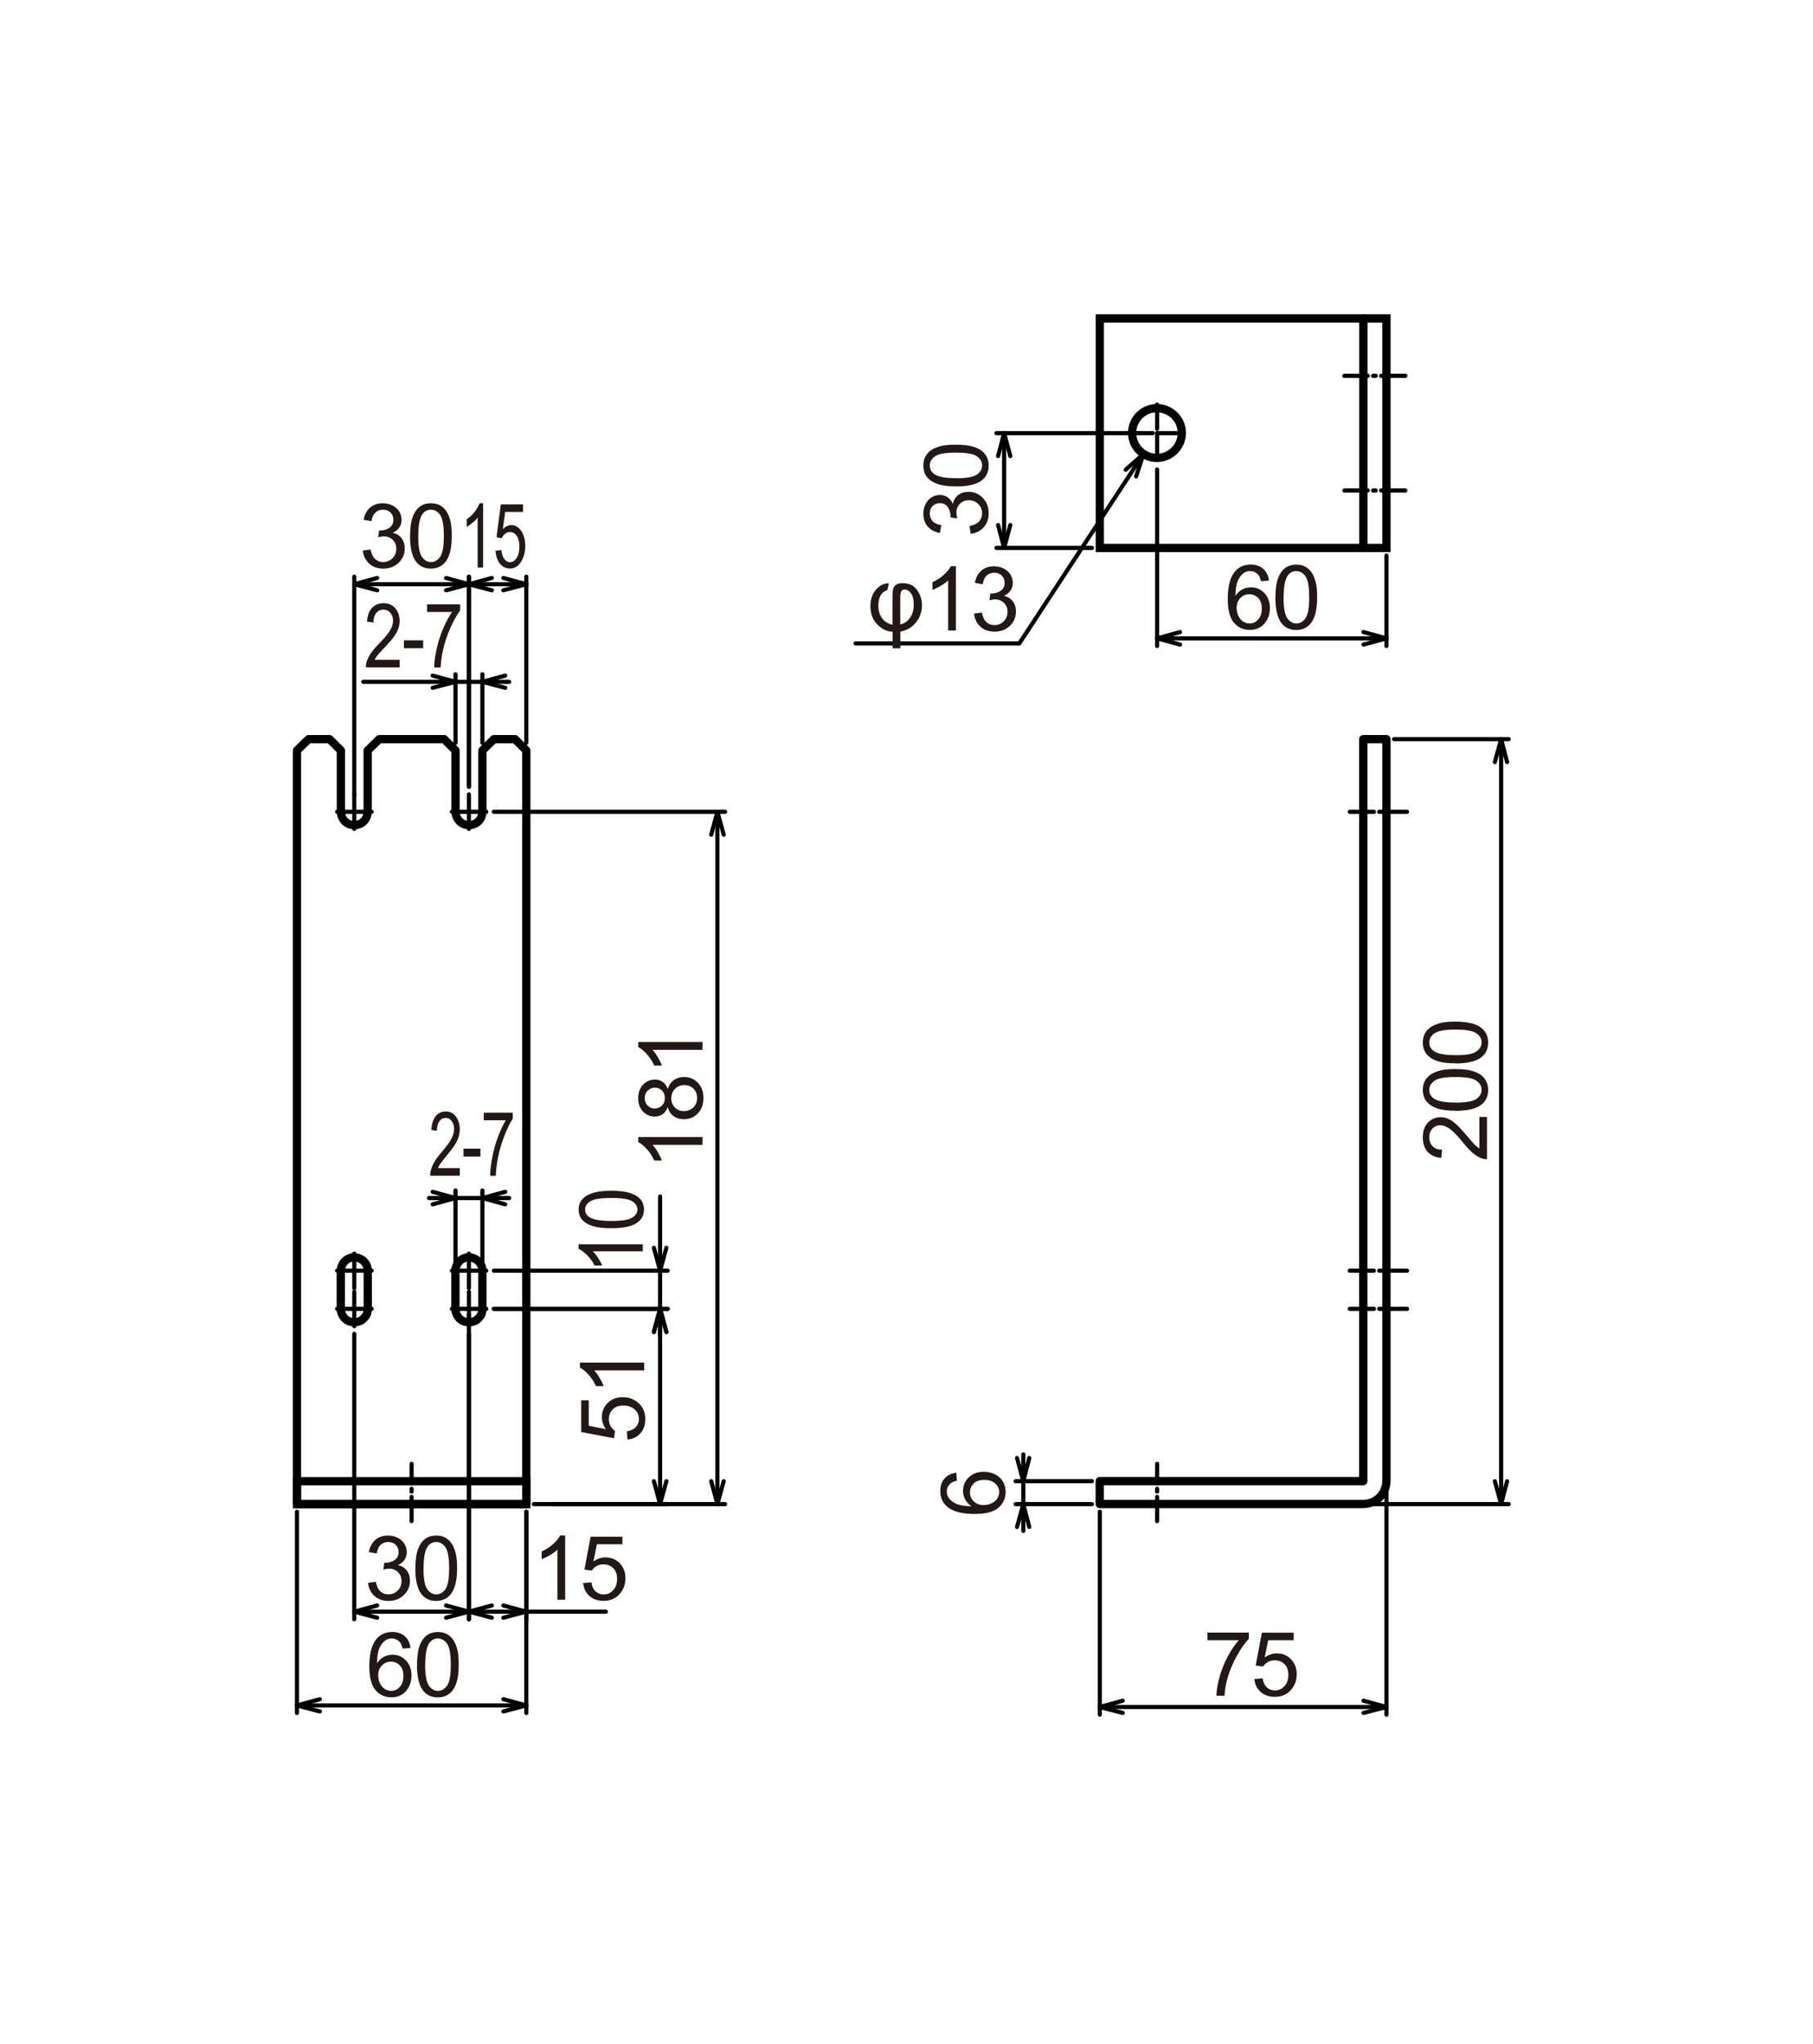 <?xml version="1.0" encoding="UTF-8"?>
<svg id="_レイヤー_2" data-name="レイヤー 2" xmlns="http://www.w3.org/2000/svg" viewBox="0 0 219.23 247">
  <defs>
    <style>
      .cls-1 {
        stroke-width: .06px;
      }

      .cls-1, .cls-2, .cls-3, .cls-4 {
        fill: none;
        stroke: #000;
        stroke-linecap: round;
      }

      .cls-1, .cls-3, .cls-4 {
        stroke-linejoin: round;
      }

      .cls-5 {
        fill: #231815;
        stroke-width: 0px;
      }

      .cls-2 {
        stroke-miterlimit: 10;
      }

      .cls-3 {
        stroke-width: .5px;
      }
    </style>
  </defs>
  <path class="cls-2" d="m167.65,66.22v-27.73h-34.66v27.73h34.66Z"/>
  <path class="cls-4" d="m142.91,52.32c0-1.65-1.37-2.99-3.02-2.99s-2.99,1.34-2.99,2.99,1.34,3.02,2.99,3.02,3.02-1.37,3.02-3.02Z"/>
  <line class="cls-3" x1="136.46" y1="52.35" x2="139.39" y2="52.35"/>
  <line class="cls-3" x1="139.92" y1="52.35" x2="142.86" y2="52.35"/>
  <line class="cls-3" x1="139.92" y1="48.89" x2="139.92" y2="51.82"/>
  <line class="cls-3" x1="139.92" y1="52.35" x2="139.92" y2="55.29"/>
  <line class="cls-4" x1="164.86" y1="38.49" x2="164.86" y2="66.22"/>
  <line class="cls-3" x1="169.94" y1="59.28" x2="167.01" y2="59.28"/>
  <line class="cls-3" x1="166.36" y1="59.28" x2="166.03" y2="59.28"/>
  <line class="cls-3" x1="165.39" y1="59.28" x2="162.56" y2="59.28"/>
  <line class="cls-3" x1="169.94" y1="45.42" x2="167.01" y2="45.42"/>
  <line class="cls-3" x1="166.36" y1="45.42" x2="166.03" y2="45.42"/>
  <line class="cls-3" x1="165.39" y1="45.42" x2="162.56" y2="45.42"/>
  <polyline class="cls-3" points="136.12 56.77 138.27 54.87 137.38 57.58"/>
  <polyline class="cls-1" points="136.12 56.77 138.27 54.87 137.38 57.58"/>
  <polyline class="cls-3" points="138.27 54.87 123.26 77.76 103.46 77.76"/>
  <g>
    <path class="cls-5" d="m107.48,70.49l-.18.82c-.73.24-1.09.88-1.09,1.91,0,.54.14,1.03.43,1.46.29.43.71.7,1.28.83v-3.48c0-.37.03-.66.08-.86s.17-.37.36-.5c.19-.13.44-.19.77-.19.5,0,.91.1,1.23.31s.58.53.8.96.33.91.33,1.42c0,.42-.09.84-.26,1.27-.17.42-.45.81-.84,1.17-.39.36-.9.6-1.52.73v2.01h-.94v-2.01c-.65,0-1.27-.29-1.83-.86-.57-.57-.85-1.31-.85-2.21,0-.83.23-1.51.68-2.02.46-.51.98-.77,1.57-.75Zm1.38,4.97c.45-.08.83-.33,1.15-.75.32-.42.48-.97.48-1.65,0-.63-.12-1.09-.35-1.38-.23-.29-.48-.43-.74-.43-.19,0-.32.06-.41.19-.09.13-.13.41-.13.85v3.16Z"/>
    <path class="cls-5" d="m115.6,76.2h-.95v-6.05c-.23.22-.53.44-.9.65-.37.22-.7.38-1,.49v-.92c.53-.25,1-.55,1.39-.91.4-.36.68-.7.84-1.03h.61v7.76Z"/>
    <path class="cls-5" d="m117.77,74.16l.95-.13c.11.54.29.92.56,1.16s.58.36.96.36c.45,0,.82-.16,1.13-.46.31-.31.46-.69.46-1.15s-.14-.79-.43-1.08c-.29-.28-.65-.42-1.09-.42-.18,0-.4.04-.67.11l.11-.83c.06,0,.11.01.15.01.4,0,.77-.11,1.09-.32s.49-.54.49-.98c0-.35-.12-.64-.35-.87s-.54-.34-.91-.34-.68.12-.92.35c-.25.23-.4.58-.47,1.04l-.95-.17c.12-.64.38-1.13.79-1.48.41-.35.92-.52,1.53-.52.42,0,.81.09,1.17.27.36.18.63.43.82.74.19.31.28.65.28,1s-.09.64-.27.91c-.18.27-.44.49-.8.65.46.11.81.32,1.07.66.25.33.38.75.38,1.25,0,.67-.25,1.25-.74,1.72-.49.47-1.11.7-1.87.7-.68,0-1.24-.2-1.69-.61s-.7-.93-.77-1.57Z"/>
  </g>
  <line class="cls-3" x1="63.64" y1="182.7" x2="63.64" y2="207.03"/>
  <line class="cls-3" x1="35.91" y1="182.7" x2="35.91" y2="207.03"/>
  <polyline class="cls-3" points="60.87 205.36 63.64 206.11 60.87 206.84"/>
  <polyline class="cls-1" points="60.87 205.36 63.64 206.11 60.87 206.84"/>
  <polyline class="cls-3" points="38.68 206.84 35.91 206.11 38.68 205.36"/>
  <polyline class="cls-1" points="38.68 206.84 35.91 206.11 38.68 205.36"/>
  <line class="cls-3" x1="63.64" y1="206.11" x2="35.91" y2="206.11"/>
  <g>
    <path class="cls-5" d="m49.62,199.17l-.94.07c-.08-.37-.2-.64-.36-.81-.26-.27-.57-.41-.95-.41-.3,0-.57.08-.8.25-.3.22-.53.54-.71.95-.17.42-.26,1.01-.27,1.79.23-.35.51-.61.84-.78s.68-.25,1.04-.25c.63,0,1.17.23,1.62.7.44.47.67,1.07.67,1.81,0,.48-.1.94-.31,1.35-.21.42-.5.74-.86.96-.37.22-.78.33-1.25.33-.79,0-1.44-.29-1.93-.87-.5-.58-.75-1.54-.75-2.88,0-1.49.28-2.58.83-3.26.48-.59,1.13-.89,1.95-.89.61,0,1.11.17,1.5.51s.62.81.7,1.41Zm-3.88,3.33c0,.33.07.64.21.94s.33.53.58.68c.25.16.51.23.79.23.4,0,.75-.16,1.03-.49.29-.32.43-.76.43-1.32s-.14-.96-.43-1.26-.64-.46-1.08-.46-.79.15-1.09.46-.45.71-.45,1.21Z"/>
    <path class="cls-5" d="m50.43,201.19c0-.91.09-1.65.28-2.21.19-.56.47-.99.84-1.29.37-.3.84-.45,1.4-.45.42,0,.78.08,1.09.25s.57.41.78.72c.2.31.36.7.48,1.15.12.45.17,1.06.17,1.83,0,.91-.09,1.64-.28,2.2s-.46.99-.84,1.29-.84.46-1.41.46c-.75,0-1.33-.27-1.76-.8-.51-.64-.76-1.69-.76-3.14Zm.98,0c0,1.27.15,2.11.45,2.53.3.42.66.63,1.1.63s.8-.21,1.1-.63.45-1.27.45-2.53-.15-2.12-.45-2.54c-.3-.42-.67-.63-1.11-.63s-.78.18-1.04.55c-.33.47-.49,1.34-.49,2.61Z"/>
  </g>
  <path class="cls-2" d="m63.64,181.78v-2.77h-27.73v2.77h27.73Z"/>
  <polyline class="cls-3" points="40.77 98.11 42.84 98.11 44.94 98.11"/>
  <polyline class="cls-3" points="42.84 96.01 42.84 98.11 42.84 100.18"/>
  <line class="cls-3" x1="49.77" y1="183.84" x2="49.77" y2="180.91"/>
  <line class="cls-3" x1="49.77" y1="180.27" x2="49.77" y2="179.93"/>
  <line class="cls-3" x1="49.77" y1="179.29" x2="49.77" y2="176.91"/>
  <polyline class="cls-3" points="54.64 98.11 56.7 98.11 58.8 98.11"/>
  <polyline class="cls-3" points="56.7 96.01 56.7 98.11 56.7 100.18"/>
  <path class="cls-4" d="m56.7,151.95l.31.03.31.11.28.14c.44.27.75.82.73,1.34v4.61l-.03.34-.08.31-.17.28-.2.22-.25.22-.28.14-.31.08-.31.03-.31-.03-.31-.08c-.5-.19-.85-.67-.98-1.17l-.03-.34v-4.61l.03-.31.11-.31.14-.28.2-.25.25-.2.28-.14.31-.11.31-.03"/>
  <polyline class="cls-3" points="54.64 153.57 56.7 153.57 58.8 153.57"/>
  <polyline class="cls-3" points="56.7 151.5 56.7 153.57 56.7 155.67"/>
  <polyline class="cls-3" points="54.64 158.18 56.7 158.18 58.8 158.18"/>
  <polyline class="cls-3" points="56.7 156.11 56.7 158.18 56.7 160.28"/>
  <path class="cls-4" d="m42.84,151.95l.31.03.31.11.28.14c.44.27.75.82.73,1.34v4.61l-.03.34-.08.31-.17.28-.2.22-.25.22-.28.14-.31.08-.31.03-.31-.03-.31-.08c-.5-.19-.85-.67-.98-1.17l-.03-.34v-4.61l.03-.31.11-.31.14-.28.2-.25.25-.2.28-.14.31-.11.31-.03"/>
  <polyline class="cls-3" points="40.77 153.57 42.84 153.57 44.94 153.57"/>
  <polyline class="cls-3" points="42.84 151.5 42.84 153.57 42.84 155.67"/>
  <polyline class="cls-3" points="40.77 158.18 42.84 158.18 44.94 158.18"/>
  <polyline class="cls-3" points="42.84 156.11 42.84 158.18 42.84 160.28"/>
  <path class="cls-4" d="m55.08,98.11v-7.41l-1.37-1.37h-7.85l-1.4,1.37v7.41c-.11,2.14-3.12,2.15-3.24,0v-7.41l-1.37-1.37h-2.54l-1.4,1.37v91.07h27.73v-91.07l-1.37-1.37h-2.54l-1.4,1.37v7.41c-.07,1.95-2.75,2.22-3.21.31l-.03-.31"/>
  <line class="cls-3" x1="56.7" y1="161.2" x2="56.7" y2="195.7"/>
  <line class="cls-3" x1="42.84" y1="161.2" x2="42.84" y2="195.7"/>
  <polyline class="cls-3" points="53.94 194.03 56.7 194.78 53.94 195.51"/>
  <polyline class="cls-1" points="53.94 194.03 56.7 194.78 53.94 195.51"/>
  <polyline class="cls-3" points="45.61 195.51 42.84 194.78 45.61 194.03"/>
  <polyline class="cls-1" points="45.61 195.51 42.84 194.78 45.61 194.03"/>
  <line class="cls-3" x1="56.7" y1="194.78" x2="42.84" y2="194.78"/>
  <g>
    <path class="cls-5" d="m44.49,191.3l.95-.13c.11.54.29.92.56,1.16s.58.36.96.36c.45,0,.82-.16,1.13-.46.31-.31.46-.69.46-1.15s-.14-.79-.43-1.08c-.29-.28-.65-.42-1.09-.42-.18,0-.4.04-.67.11l.11-.83c.06,0,.11.01.15.01.4,0,.77-.11,1.09-.32s.49-.54.49-.98c0-.35-.12-.64-.35-.87s-.54-.34-.91-.34-.68.12-.92.35c-.25.23-.4.58-.47,1.04l-.95-.17c.12-.64.38-1.13.79-1.48.41-.35.92-.52,1.53-.52.42,0,.81.09,1.17.27.36.18.63.43.82.74.19.31.28.65.28,1s-.09.64-.27.91c-.18.27-.44.49-.8.65.46.11.81.32,1.07.66.25.33.38.75.38,1.25,0,.67-.25,1.25-.74,1.72-.49.47-1.11.7-1.87.7-.68,0-1.24-.2-1.69-.61s-.7-.93-.77-1.57Z"/>
    <path class="cls-5" d="m50.23,189.53c0-.91.09-1.65.28-2.21.19-.56.47-.99.84-1.29.37-.3.84-.45,1.4-.45.42,0,.78.08,1.09.25s.57.41.78.72c.2.31.36.7.48,1.15.12.45.17,1.06.17,1.83,0,.91-.09,1.64-.28,2.2s-.46.99-.84,1.29-.84.46-1.41.46c-.75,0-1.33-.27-1.76-.8-.51-.64-.76-1.69-.76-3.14Zm.98,0c0,1.27.15,2.11.45,2.53.3.42.66.63,1.1.63s.8-.21,1.1-.63.45-1.27.45-2.53-.15-2.12-.45-2.54c-.3-.42-.67-.63-1.11-.63s-.78.18-1.04.55c-.33.47-.49,1.34-.49,2.61Z"/>
  </g>
  <line class="cls-3" x1="139.92" y1="183.84" x2="139.92" y2="180.91"/>
  <line class="cls-3" x1="139.92" y1="180.27" x2="139.92" y2="179.93"/>
  <line class="cls-3" x1="139.92" y1="179.29" x2="139.92" y2="176.91"/>
  <line class="cls-3" x1="163.21" y1="158.18" x2="166.14" y2="158.18"/>
  <line class="cls-3" x1="166.78" y1="158.18" x2="167.12" y2="158.18"/>
  <line class="cls-3" x1="167.76" y1="158.18" x2="170.14" y2="158.18"/>
  <line class="cls-3" x1="163.21" y1="98.11" x2="166.14" y2="98.11"/>
  <line class="cls-3" x1="166.78" y1="98.11" x2="167.12" y2="98.11"/>
  <line class="cls-3" x1="167.76" y1="98.11" x2="170.14" y2="98.11"/>
  <path class="cls-4" d="m167.65,89.33h-2.8v89.67h-31.87v2.77h31.87c1.57-.04,2.75-1.18,2.8-2.77v-89.67"/>
  <line class="cls-3" x1="163.21" y1="153.57" x2="166.14" y2="153.57"/>
  <line class="cls-3" x1="166.78" y1="153.57" x2="167.12" y2="153.57"/>
  <line class="cls-3" x1="167.76" y1="153.57" x2="170.14" y2="153.57"/>
  <line class="cls-3" x1="132.99" y1="182.7" x2="132.99" y2="207.22"/>
  <line class="cls-3" x1="167.65" y1="175.77" x2="167.65" y2="207.22"/>
  <polyline class="cls-3" points="135.76 207.02 132.99 206.3 135.76 205.54"/>
  <polyline class="cls-1" points="135.76 207.02 132.99 206.3 135.76 205.54"/>
  <polyline class="cls-3" points="164.88 205.54 167.65 206.3 164.88 207.02"/>
  <polyline class="cls-1" points="164.88 205.54 167.65 206.3 164.88 207.02"/>
  <line class="cls-3" x1="132.99" y1="206.3" x2="167.65" y2="206.3"/>
  <g>
    <path class="cls-5" d="m146.01,198.22v-.91h5v.74c-.49.52-.98,1.22-1.46,2.09-.48.87-.86,1.76-1.12,2.68-.19.65-.31,1.36-.36,2.12h-.98c.01-.61.13-1.34.36-2.2s.56-1.69.98-2.49.88-1.47,1.36-2.02h-3.79Z"/>
    <path class="cls-5" d="m151.68,202.92l1-.08c.07.49.25.85.51,1.09.27.25.59.37.97.37.46,0,.84-.17,1.16-.52.32-.34.47-.8.47-1.37s-.15-.97-.46-1.28c-.3-.31-.7-.47-1.19-.47-.31,0-.58.07-.83.21s-.44.32-.58.54l-.89-.12.75-3.97h3.84v.91h-3.08l-.42,2.08c.46-.32.95-.49,1.46-.49.68,0,1.25.23,1.71.7.46.47.7,1.07.7,1.8s-.2,1.3-.61,1.81c-.5.63-1.17.94-2.03.94-.7,0-1.28-.2-1.72-.59-.44-.39-.7-.92-.76-1.57Z"/>
  </g>
  <line class="cls-3" x1="132.04" y1="181.78" x2="122.81" y2="181.78"/>
  <line class="cls-3" x1="132.04" y1="179.01" x2="122.81" y2="179.01"/>
  <line class="cls-3" x1="123.74" y1="179.01" x2="123.74" y2="181.77"/>
  <polyline class="cls-3" points="122.98 184.54 123.74 181.78 124.46 184.54"/>
  <polyline class="cls-1" points="122.98 184.54 123.74 181.78 124.46 184.54"/>
  <line class="cls-3" x1="123.74" y1="181.78" x2="123.74" y2="185.02"/>
  <polyline class="cls-3" points="124.46 176.21 123.74 179.01 122.98 176.21"/>
  <polyline class="cls-1" points="124.46 176.21 123.74 179.01 122.98 176.21"/>
  <line class="cls-3" x1="123.74" y1="179.01" x2="123.74" y2="175.77"/>
  <path class="cls-5" d="m115.64,178.01l.07.94c-.37.08-.64.2-.81.36-.27.26-.41.57-.41.95,0,.3.08.57.25.8.22.3.54.53.95.71.42.17,1.01.26,1.79.27-.35-.23-.61-.51-.78-.84s-.25-.68-.25-1.04c0-.63.23-1.17.7-1.62.47-.44,1.07-.67,1.81-.67.48,0,.94.1,1.35.31.42.21.74.5.96.86.22.37.33.78.33,1.25,0,.79-.29,1.44-.87,1.93-.58.5-1.54.75-2.88.75-1.49,0-2.58-.28-3.26-.83-.59-.48-.89-1.13-.89-1.95,0-.61.17-1.11.51-1.5s.81-.62,1.41-.7Zm3.33,3.88c.33,0,.64-.07.94-.21s.53-.33.68-.58c.16-.25.23-.51.23-.79,0-.4-.16-.75-.49-1.03-.32-.29-.76-.43-1.32-.43s-.96.14-1.26.43-.46.64-.46,1.08.15.79.46,1.09.71.45,1.21.45Z"/>
  <line class="cls-3" x1="162.34" y1="181.78" x2="182.44" y2="181.78"/>
  <line class="cls-3" x1="168.57" y1="89.33" x2="182.44" y2="89.33"/>
  <polyline class="cls-3" points="182.24 179.01 181.52 181.77 180.76 179.01"/>
  <polyline class="cls-1" points="182.24 179.01 181.51 181.77 180.76 179.01"/>
  <polyline class="cls-3" points="180.76 92.1 181.52 89.33 182.24 92.1"/>
  <polyline class="cls-1" points="180.76 92.1 181.52 89.33 182.24 92.1"/>
  <line class="cls-3" x1="181.52" y1="181.78" x2="181.52" y2="89.33"/>
  <g>
    <path class="cls-5" d="m178.9,134.99h.91v5.11c-.23,0-.45-.03-.66-.11-.35-.13-.69-.34-1.03-.62s-.73-.7-1.17-1.24c-.69-.84-1.23-1.41-1.64-1.7-.4-.29-.78-.44-1.14-.44s-.69.13-.95.4c-.26.27-.39.62-.39,1.05,0,.46.14.82.41,1.1s.65.41,1.14.42l-.1.98c-.73-.07-1.28-.32-1.66-.75-.38-.44-.57-1.02-.57-1.76s.21-1.33.62-1.76c.41-.43.92-.65,1.53-.65.31,0,.61.06.91.19.3.13.61.34.94.63.33.29.78.78,1.36,1.46.48.57.8.93.97,1.1.17.16.34.29.51.4v-3.79Z"/>
    <path class="cls-5" d="m176,134.24c-.91,0-1.65-.09-2.21-.28-.56-.19-.99-.47-1.29-.84-.3-.37-.45-.84-.45-1.4,0-.42.08-.78.25-1.09s.41-.57.72-.78c.31-.2.7-.36,1.15-.48.45-.12,1.06-.17,1.83-.17.91,0,1.64.09,2.2.28s.99.46,1.29.84.46.84.46,1.41c0,.75-.27,1.33-.8,1.76-.64.51-1.69.76-3.14.76Zm0-.98c1.27,0,2.11-.15,2.53-.45.42-.3.63-.66.63-1.1s-.21-.8-.63-1.1-1.27-.45-2.53-.45-2.12.15-2.54.45c-.42.3-.63.67-.63,1.11s.18.78.55,1.04c.47.33,1.34.49,2.61.49Z"/>
    <path class="cls-5" d="m176,128.51c-.91,0-1.65-.09-2.21-.28-.56-.19-.99-.47-1.29-.84-.3-.37-.45-.84-.45-1.4,0-.42.08-.78.25-1.09s.41-.57.72-.78c.31-.2.7-.36,1.15-.48.45-.12,1.06-.17,1.83-.17.91,0,1.64.09,2.2.28s.99.46,1.29.84.46.84.46,1.41c0,.75-.27,1.33-.8,1.76-.64.51-1.69.76-3.14.76Zm0-.98c1.27,0,2.11-.15,2.53-.45.42-.3.63-.66.63-1.1s-.21-.8-.63-1.1-1.27-.45-2.53-.45-2.12.15-2.54.45c-.42.3-.63.67-.63,1.11s.18.78.55,1.04c.47.33,1.34.49,2.61.49Z"/>
  </g>
  <line class="cls-3" x1="132.04" y1="66.22" x2="120.49" y2="66.22"/>
  <line class="cls-3" x1="137.82" y1="52.35" x2="120.49" y2="52.35"/>
  <polyline class="cls-3" points="122.17 63.45 121.42 66.22 120.69 63.45"/>
  <polyline class="cls-1" points="122.17 63.45 121.42 66.22 120.69 63.45"/>
  <polyline class="cls-3" points="120.69 55.12 121.42 52.35 122.17 55.12"/>
  <polyline class="cls-1" points="120.69 55.12 121.42 52.35 122.17 55.12"/>
  <line class="cls-3" x1="121.42" y1="66.22" x2="121.42" y2="52.35"/>
  <g>
    <path class="cls-5" d="m117.37,64.52l-.13-.95c.54-.11.92-.29,1.16-.56s.36-.58.36-.96c0-.45-.16-.82-.46-1.13-.31-.31-.69-.46-1.15-.46s-.79.14-1.08.43c-.28.29-.42.65-.42,1.09,0,.18.04.4.11.67l-.83-.11c0-.06.01-.11.01-.15,0-.4-.11-.77-.32-1.09s-.54-.49-.98-.49c-.35,0-.64.12-.87.35s-.34.54-.34.91.12.68.35.92c.23.25.58.4,1.04.47l-.17.95c-.64-.12-1.13-.38-1.48-.79-.35-.41-.52-.92-.52-1.53,0-.42.09-.81.27-1.17.18-.36.43-.63.74-.82.31-.19.65-.28,1-.28s.64.09.91.27c.27.18.49.44.65.8.11-.46.32-.81.66-1.07.33-.25.75-.38,1.25-.38.67,0,1.25.25,1.72.74.47.49.7,1.11.7,1.87,0,.68-.2,1.24-.61,1.69s-.93.7-1.57.77Z"/>
    <path class="cls-5" d="m115.6,58.78c-.91,0-1.65-.09-2.21-.28-.56-.19-.99-.47-1.29-.84-.3-.37-.45-.84-.45-1.4,0-.42.08-.78.25-1.09s.41-.57.72-.78c.31-.2.7-.36,1.15-.48.45-.12,1.06-.17,1.83-.17.91,0,1.64.09,2.2.28s.99.46,1.29.84.46.84.46,1.41c0,.75-.27,1.33-.8,1.76-.64.51-1.69.76-3.14.76Zm0-.98c1.27,0,2.11-.15,2.53-.45.42-.3.63-.66.63-1.1s-.21-.8-.63-1.1-1.27-.45-2.53-.45-2.12.15-2.54.45c-.42.3-.63.67-.63,1.11s.18.78.55,1.04c.47.33,1.34.49,2.61.49Z"/>
  </g>
  <line class="cls-3" x1="167.65" y1="67.14" x2="167.65" y2="78.07"/>
  <line class="cls-3" x1="139.92" y1="56.74" x2="139.92" y2="78.07"/>
  <polyline class="cls-3" points="164.88 76.39 167.65 77.15 164.88 77.9"/>
  <polyline class="cls-1" points="164.88 76.39 167.65 77.15 164.88 77.9"/>
  <polyline class="cls-3" points="142.69 77.9 139.92 77.15 142.69 76.39"/>
  <polyline class="cls-1" points="142.69 77.9 139.92 77.15 142.69 76.39"/>
  <line class="cls-3" x1="167.65" y1="77.15" x2="139.92" y2="77.15"/>
  <g>
    <path class="cls-5" d="m153.42,70.17l-.94.07c-.08-.37-.2-.64-.36-.81-.26-.27-.57-.41-.95-.41-.3,0-.57.08-.8.25-.3.22-.53.54-.71.95-.17.42-.26,1.01-.27,1.79.23-.35.51-.61.84-.78s.68-.25,1.04-.25c.63,0,1.17.23,1.62.7.44.47.67,1.07.67,1.81,0,.48-.1.94-.31,1.35-.21.42-.5.74-.86.96-.37.22-.78.33-1.25.33-.79,0-1.44-.29-1.93-.87-.5-.58-.75-1.54-.75-2.88,0-1.49.28-2.58.83-3.26.48-.59,1.13-.89,1.95-.89.61,0,1.11.17,1.5.51s.62.81.7,1.41Zm-3.88,3.33c0,.33.07.64.21.94s.33.53.58.68c.25.16.51.23.79.23.4,0,.75-.16,1.03-.49.29-.32.43-.76.43-1.32s-.14-.96-.43-1.26-.64-.46-1.08-.46-.79.15-1.09.46-.45.71-.45,1.21Z"/>
    <path class="cls-5" d="m154.23,72.19c0-.91.09-1.65.28-2.21.19-.56.47-.99.84-1.29.37-.3.84-.45,1.4-.45.42,0,.78.08,1.09.25s.57.41.78.72c.2.31.36.7.48,1.15.12.45.17,1.06.17,1.83,0,.91-.09,1.64-.28,2.2s-.46.99-.84,1.29-.84.46-1.41.46c-.75,0-1.33-.27-1.76-.8-.51-.64-.76-1.69-.76-3.14Zm.98,0c0,1.27.15,2.11.45,2.53.3.42.66.63,1.1.63s.8-.21,1.1-.63.45-1.27.45-2.53-.15-2.12-.45-2.54c-.3-.42-.67-.63-1.11-.63s-.78.18-1.04.55c-.33.47-.49,1.34-.49,2.61Z"/>
  </g>
  <line class="cls-3" x1="58.33" y1="89.78" x2="58.33" y2="81.48"/>
  <line class="cls-3" x1="55.08" y1="89.78" x2="55.08" y2="81.48"/>
  <line class="cls-3" x1="55.08" y1="82.4" x2="58.33" y2="82.4"/>
  <polyline class="cls-3" points="61.09 83.13 58.33 82.4 61.09 81.65"/>
  <polyline class="cls-1" points="61.09 83.13 58.33 82.4 61.09 81.65"/>
  <line class="cls-3" x1="58.33" y1="82.4" x2="61.57" y2="82.4"/>
  <polyline class="cls-3" points="52.32 81.65 55.08 82.4 52.32 83.13"/>
  <polyline class="cls-1" points="52.32 81.65 55.08 82.4 52.32 83.13"/>
  <line class="cls-3" x1="55.08" y1="82.4" x2="43.93" y2="82.4"/>
  <g>
    <path class="cls-5" d="m48.33,79.75v.91h-4.09c0-.23.02-.45.09-.66.1-.35.27-.69.5-1.03.23-.34.56-.73.99-1.17.67-.69,1.13-1.23,1.36-1.64.24-.4.35-.78.35-1.14s-.11-.69-.32-.95c-.22-.26-.5-.39-.84-.39-.37,0-.66.14-.88.41-.22.27-.33.65-.33,1.14l-.78-.1c.05-.73.25-1.28.6-1.66.35-.38.82-.57,1.41-.57s1.06.21,1.41.62.52.92.52,1.53c0,.31-.05.61-.15.91-.1.3-.27.61-.5.94-.24.33-.63.78-1.17,1.36-.46.48-.75.8-.88.97-.13.17-.24.34-.32.51h3.03Z"/>
    <path class="cls-5" d="m48.84,78.34v-.95h2.33v.95h-2.33Z"/>
    <path class="cls-5" d="m51.64,73.95v-.91h4v.74c-.39.52-.78,1.22-1.17,2.09-.39.87-.69,1.76-.9,2.68-.15.65-.25,1.36-.29,2.12h-.78c0-.61.1-1.34.29-2.2.18-.86.45-1.69.79-2.49s.71-1.47,1.09-2.02h-3.03Z"/>
  </g>
  <line class="cls-3" x1="63.64" y1="89.78" x2="63.64" y2="69.69"/>
  <line class="cls-3" x1="56.7" y1="95.09" x2="56.7" y2="69.69"/>
  <polyline class="cls-3" points="60.87 69.85 63.64 70.61 60.87 71.34"/>
  <polyline class="cls-1" points="60.87 69.85 63.64 70.61 60.87 71.34"/>
  <polyline class="cls-3" points="59.47 71.34 56.7 70.61 59.47 69.85"/>
  <polyline class="cls-1" points="59.47 71.34 56.7 70.61 59.47 69.85"/>
  <line class="cls-3" x1="63.64" y1="70.61" x2="56.7" y2="70.61"/>
  <g>
    <path class="cls-5" d="m58.42,68.59h-.66v-6.05c-.16.22-.37.44-.63.65s-.49.38-.7.49v-.92c.37-.25.7-.55.97-.91.28-.36.47-.7.59-1.03h.43v7.76Z"/>
    <path class="cls-5" d="m59.93,66.56l.7-.08c.05.49.17.85.36,1.09.19.25.42.37.68.37.32,0,.59-.17.81-.52.22-.34.33-.8.33-1.37s-.11-.97-.32-1.28c-.21-.31-.49-.47-.84-.47-.21,0-.41.07-.58.21-.17.14-.31.32-.41.54l-.62-.12.52-3.97h2.69v.91h-2.16l-.29,2.08c.32-.32.67-.49,1.02-.49.47,0,.87.23,1.2.7.33.47.49,1.07.49,1.8s-.14,1.3-.43,1.81c-.35.63-.82.94-1.42.94-.49,0-.89-.2-1.21-.59-.31-.39-.49-.92-.53-1.57Z"/>
  </g>
  <line class="cls-3" x1="56.7" y1="95.09" x2="56.7" y2="69.69"/>
  <line class="cls-3" x1="42.84" y1="96.15" x2="42.84" y2="69.69"/>
  <polyline class="cls-3" points="53.94 69.85 56.7 70.61 53.94 71.34"/>
  <polyline class="cls-1" points="53.94 69.85 56.7 70.61 53.94 71.34"/>
  <polyline class="cls-3" points="45.61 71.34 42.84 70.61 45.61 69.85"/>
  <polyline class="cls-1" points="45.61 71.34 42.84 70.61 45.61 69.85"/>
  <line class="cls-3" x1="56.7" y1="70.61" x2="42.84" y2="70.61"/>
  <g>
    <path class="cls-5" d="m43.86,66.54l.95-.13c.11.54.29.92.56,1.16s.58.36.96.36c.45,0,.82-.16,1.13-.46.31-.31.46-.69.46-1.15s-.14-.79-.43-1.08c-.29-.28-.65-.42-1.09-.42-.18,0-.4.04-.67.11l.11-.83c.06,0,.11.01.15.01.4,0,.77-.11,1.09-.32s.49-.54.49-.98c0-.35-.12-.64-.35-.87s-.54-.34-.91-.34-.68.12-.92.35c-.25.23-.4.58-.47,1.04l-.95-.17c.12-.64.38-1.13.79-1.48.41-.35.92-.52,1.53-.52.42,0,.81.09,1.17.27.36.18.63.43.82.74.19.31.28.65.28,1s-.09.64-.27.91c-.18.27-.44.49-.8.65.46.11.81.32,1.07.66.25.33.38.75.38,1.25,0,.67-.25,1.25-.74,1.72-.49.47-1.11.7-1.87.7-.68,0-1.24-.2-1.69-.61s-.7-.93-.77-1.57Z"/>
    <path class="cls-5" d="m49.59,64.77c0-.91.09-1.65.28-2.21.19-.56.47-.99.84-1.29.37-.3.84-.45,1.4-.45.42,0,.78.08,1.09.25s.57.41.78.72c.2.31.36.7.48,1.15.12.45.17,1.06.17,1.83,0,.91-.09,1.64-.28,2.2s-.46.99-.84,1.29-.84.46-1.41.46c-.75,0-1.33-.27-1.76-.8-.51-.64-.76-1.69-.76-3.14Zm.98,0c0,1.27.15,2.11.45,2.53.3.42.66.63,1.1.63s.8-.21,1.1-.63.45-1.27.45-2.53-.15-2.12-.45-2.54c-.3-.42-.67-.63-1.11-.63s-.78.18-1.04.55c-.33.47-.49,1.34-.49,2.61Z"/>
  </g>
  <line class="cls-3" x1="63.64" y1="182.7" x2="63.64" y2="195.7"/>
  <line class="cls-3" x1="56.7" y1="158.88" x2="56.7" y2="195.7"/>
  <polyline class="cls-3" points="60.87 194.03 63.64 194.78 60.87 195.51"/>
  <polyline class="cls-1" points="60.87 194.03 63.64 194.78 60.87 195.51"/>
  <polyline class="cls-3" points="59.47 195.51 56.7 194.78 59.47 194.03"/>
  <polyline class="cls-1" points="59.47 195.51 56.7 194.78 59.47 194.03"/>
  <line class="cls-3" x1="63.64" y1="194.78" x2="56.7" y2="194.78"/>
  <line class="cls-3" x1="73.27" y1="194.78" x2="63.74" y2="194.78"/>
  <g>
    <path class="cls-5" d="m68.35,193.34h-.95v-6.05c-.23.22-.53.44-.9.65-.37.22-.7.38-1,.49v-.92c.53-.25,1-.55,1.39-.91.4-.36.68-.7.84-1.03h.61v7.76Z"/>
    <path class="cls-5" d="m70.51,191.32l1-.08c.07.49.25.85.51,1.09.27.25.59.37.97.37.46,0,.84-.17,1.16-.52.32-.34.47-.8.47-1.37s-.15-.97-.46-1.28c-.3-.31-.7-.47-1.19-.47-.31,0-.58.07-.83.21s-.44.32-.58.54l-.89-.12.75-3.97h3.84v.91h-3.08l-.42,2.08c.46-.32.95-.49,1.46-.49.68,0,1.25.23,1.71.7.46.47.7,1.07.7,1.8s-.2,1.3-.61,1.81c-.5.63-1.17.94-2.03.94-.7,0-1.28-.2-1.72-.59-.44-.39-.7-.92-.76-1.57Z"/>
  </g>
  <line class="cls-3" x1="64.56" y1="181.78" x2="80.74" y2="181.78"/>
  <line class="cls-3" x1="59.72" y1="158.18" x2="80.74" y2="158.18"/>
  <polyline class="cls-3" points="80.58 179.01 79.82 181.78 79.07 179.01"/>
  <polyline class="cls-1" points="80.58 179.01 79.82 181.77 79.07 179.01"/>
  <polyline class="cls-3" points="79.07 160.98 79.82 158.18 80.58 160.98"/>
  <polyline class="cls-1" points="79.07 160.98 79.82 158.18 80.58 160.98"/>
  <line class="cls-3" x1="79.82" y1="181.78" x2="79.82" y2="158.18"/>
  <g>
    <path class="cls-5" d="m75.88,173.98l-.08-1c.49-.07.85-.25,1.09-.51.25-.27.37-.59.37-.97,0-.46-.17-.84-.52-1.16-.34-.32-.8-.47-1.37-.47s-.97.15-1.28.46c-.31.3-.47.7-.47,1.19,0,.31.07.58.21.83s.32.44.54.58l-.12.89-3.97-.75v-3.84h.91v3.08l2.08.42c-.32-.46-.49-.95-.49-1.46,0-.68.23-1.25.7-1.71.47-.46,1.07-.7,1.8-.7s1.3.2,1.81.61c.63.5.94,1.17.94,2.03,0,.7-.2,1.28-.59,1.72-.39.44-.92.7-1.57.76Z"/>
    <path class="cls-5" d="m77.9,164.67v.95h-6.05c.22.23.44.53.65.9.22.37.38.7.49,1h-.92c-.25-.53-.55-1-.91-1.39-.36-.4-.7-.68-1.03-.84v-.61h7.76Z"/>
  </g>
  <line class="cls-3" x1="66.88" y1="181.78" x2="87.68" y2="181.78"/>
  <line class="cls-3" x1="59.72" y1="98.11" x2="87.68" y2="98.11"/>
  <polyline class="cls-3" points="87.51 179.01 86.75 181.77 86 179.01"/>
  <polyline class="cls-1" points="87.51 179.01 86.75 181.77 86 179.01"/>
  <polyline class="cls-3" points="86 100.88 86.75 98.11 87.51 100.88"/>
  <polyline class="cls-1" points="86 100.88 86.75 98.11 87.51 100.88"/>
  <line class="cls-3" x1="86.75" y1="181.78" x2="86.75" y2="98.11"/>
  <g>
    <path class="cls-5" d="m84.95,137.41v.95h-6.05c.22.23.44.53.65.9.22.37.38.7.49,1h-.92c-.25-.53-.55-1-.91-1.39-.36-.4-.7-.68-1.03-.84v-.61h7.76Z"/>
    <path class="cls-5" d="m80.75,133.78c-.14.39-.35.69-.62.88-.27.19-.59.28-.96.28-.56,0-1.04-.2-1.42-.61-.38-.4-.58-.94-.58-1.61s.2-1.22.59-1.63c.39-.41.87-.62,1.43-.62.36,0,.67.09.94.28.27.19.47.47.61.86.15-.47.4-.84.75-1.08s.76-.37,1.23-.37c.66,0,1.22.23,1.67.7.45.47.67,1.08.67,1.85s-.23,1.38-.68,1.85c-.45.47-1.01.7-1.69.7-.5,0-.92-.13-1.26-.38-.34-.25-.57-.62-.69-1.09Zm-1.61.19c.37,0,.66-.12.9-.35s.35-.54.35-.92-.11-.67-.34-.9c-.23-.23-.51-.35-.85-.35s-.64.12-.88.36c-.24.24-.36.54-.36.9s.12.66.35.9c.23.24.51.36.83.36Zm3.57.31c.27,0,.53-.06.79-.19.25-.13.45-.32.59-.57.14-.25.21-.53.21-.82,0-.45-.15-.83-.44-1.12-.29-.3-.66-.44-1.11-.44s-.83.15-1.13.46c-.3.3-.45.68-.45,1.14s.15.82.44,1.11c.29.29.66.44,1.11.44Z"/>
    <path class="cls-5" d="m84.95,125.93v.95h-6.05c.22.23.44.53.65.9.22.37.38.7.49,1h-.92c-.25-.53-.55-1-.91-1.39-.36-.4-.7-.68-1.03-.84v-.61h7.76Z"/>
  </g>
  <line class="cls-3" x1="59.72" y1="158.18" x2="80.74" y2="158.18"/>
  <line class="cls-3" x1="59.72" y1="153.57" x2="80.74" y2="153.57"/>
  <line class="cls-3" x1="79.82" y1="153.57" x2="79.82" y2="158.18"/>
  <polyline class="cls-3" points="79.07 160.98 79.82 158.18 80.58 160.98"/>
  <polyline class="cls-1" points="79.07 160.98 79.82 158.18 80.58 160.98"/>
  <line class="cls-3" x1="79.82" y1="158.18" x2="79.82" y2="161.43"/>
  <polyline class="cls-3" points="80.58 150.8 79.82 153.57 79.07 150.8"/>
  <polyline class="cls-1" points="80.58 150.8 79.82 153.57 79.07 150.8"/>
  <line class="cls-3" x1="79.82" y1="153.57" x2="79.82" y2="144.6"/>
  <g>
    <path class="cls-5" d="m77.73,150.38v.85h-6.05c.22.21.44.47.65.81s.38.63.49.9h-.92c-.25-.48-.55-.9-.91-1.25-.36-.36-.7-.61-1.03-.76v-.55h7.76Z"/>
    <path class="cls-5" d="m73.92,148.44c-.91,0-1.65-.08-2.21-.25s-.99-.42-1.29-.75c-.3-.33-.45-.75-.45-1.26,0-.37.08-.7.25-.98.17-.28.41-.51.72-.7.31-.18.7-.33,1.15-.43.45-.1,1.06-.16,1.83-.16.91,0,1.64.08,2.2.25.56.17.99.42,1.29.75s.46.75.46,1.26c0,.67-.27,1.2-.8,1.58-.64.46-1.69.69-3.14.69Zm0-.88c1.27,0,2.11-.13,2.53-.4.42-.27.63-.6.63-.99s-.21-.72-.63-.99c-.42-.27-1.27-.4-2.53-.4s-2.12.13-2.54.4c-.42.27-.63.6-.63,1s.18.71.55.94c.47.29,1.34.44,2.61.44Z"/>
  </g>
  <line class="cls-3" x1="58.33" y1="152.65" x2="58.33" y2="143.87"/>
  <line class="cls-3" x1="55.08" y1="152.65" x2="55.08" y2="143.87"/>
  <line class="cls-3" x1="55.08" y1="144.79" x2="58.33" y2="144.79"/>
  <polyline class="cls-3" points="61.09 145.55 58.33 144.79 61.09 144.04"/>
  <polyline class="cls-1" points="61.09 145.55 58.33 144.79 61.09 144.04"/>
  <line class="cls-3" x1="58.33" y1="144.79" x2="61.57" y2="144.79"/>
  <polyline class="cls-3" points="52.32 144.04 55.08 144.79 52.32 145.55"/>
  <polyline class="cls-1" points="52.32 144.04 55.08 144.79 52.32 145.55"/>
  <line class="cls-3" x1="55.08" y1="144.79" x2="51.87" y2="144.79"/>
  <g>
    <path class="cls-5" d="m55.6,141.18v.91h-3.58c0-.23.02-.45.08-.66.09-.35.24-.69.44-1.03.2-.34.49-.73.87-1.17.59-.69.99-1.23,1.19-1.64.21-.4.31-.78.31-1.14s-.09-.69-.28-.95c-.19-.26-.43-.39-.74-.39-.32,0-.58.14-.77.41-.19.27-.29.65-.29,1.14l-.68-.1c.05-.73.22-1.28.53-1.66.31-.38.71-.57,1.23-.57s.93.21,1.23.62.45.92.45,1.53c0,.31-.04.61-.13.91-.09.3-.24.61-.44.94-.21.33-.55.78-1.02,1.36-.4.48-.65.8-.77.97-.11.17-.21.34-.28.51h2.65Z"/>
    <path class="cls-5" d="m56.05,139.77v-.95h2.04v.95h-2.04Z"/>
    <path class="cls-5" d="m58.5,135.38v-.91h3.5v.74c-.34.52-.69,1.22-1.02,2.09-.34.87-.6,1.76-.78,2.68-.13.65-.22,1.36-.25,2.12h-.68c0-.61.09-1.34.25-2.2.16-.86.39-1.69.69-2.49.3-.8.62-1.47.95-2.02h-2.65Z"/>
  </g>
</svg>